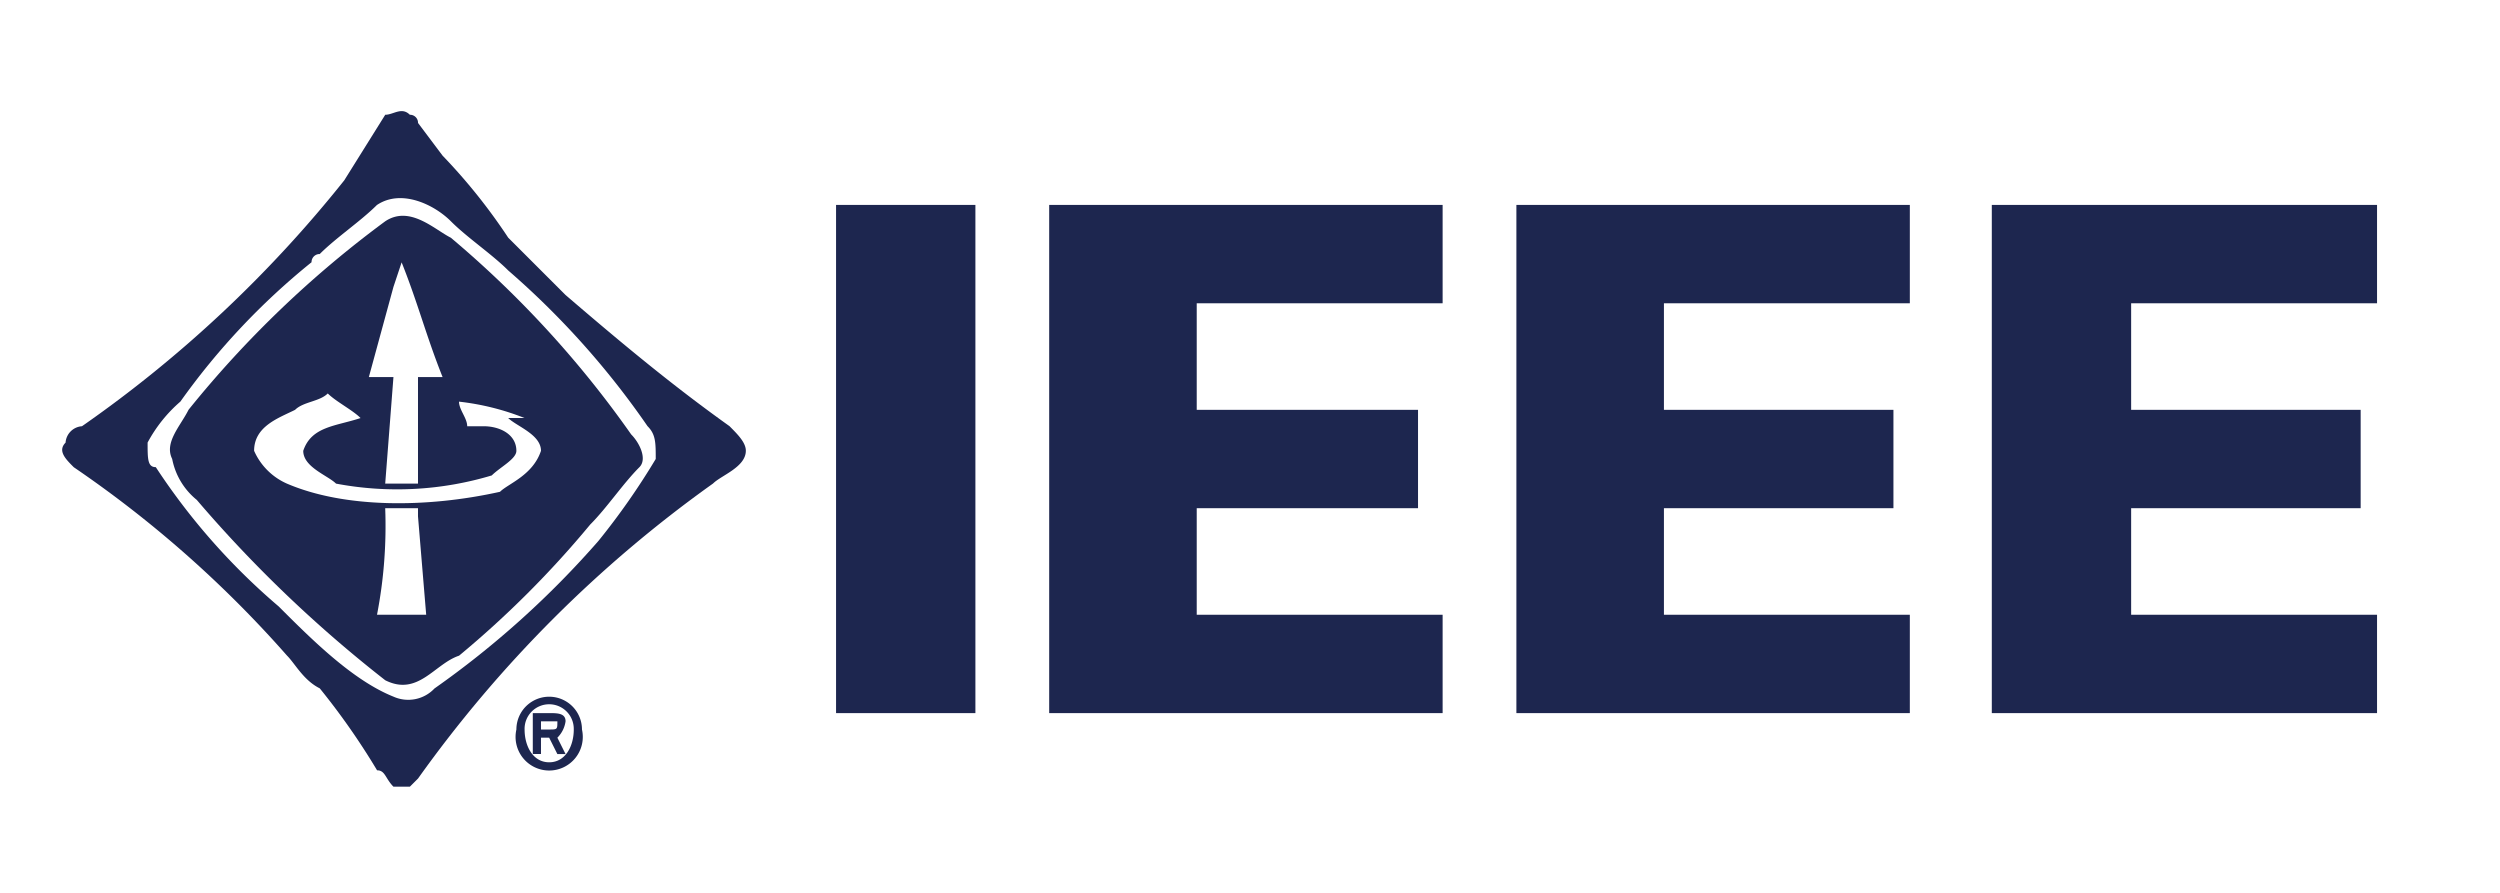 <svg id="Group_5119" data-name="Group 5119" xmlns="http://www.w3.org/2000/svg" width="148.303" height="53" viewBox="0 0 148.303 53">
  <path id="Path_3988" data-name="Path 3988" d="M148.3,46H0V-7H148.3Z" transform="translate(0 7)" fill="none" fill-rule="evenodd"/>
  <path id="Path_3989" data-name="Path 3989" d="M102,48.147V18h8.266V48.147Z" transform="translate(-52.404 -5.844)" fill="#1d264f" fill-rule="evenodd"/>
  <path id="Path_3990" data-name="Path 3990" d="M128,48.147V18h23.339v5.835H136.752v6.321h13.128v5.835H136.752v6.321h14.587v5.835Z" transform="translate(-65.761 -5.844)" fill="#1d264f" fill-rule="evenodd"/>
  <path id="Path_3991" data-name="Path 3991" d="M185,48.147V18h23.339v5.835H193.752v6.321h13.615v5.835H193.752v6.321h14.587v5.835Z" transform="translate(-95.046 -5.844)" fill="#1d264f" fill-rule="evenodd"/>
  <path id="Path_3992" data-name="Path 3992" d="M243,48.147V18h22.853v5.835H251.266v6.321h13.615v5.835H251.266v6.321h14.587v5.835Z" transform="translate(-124.844 -5.844)" fill="#1d264f" fill-rule="evenodd"/>
  <path id="Path_3993" data-name="Path 3993" d="M30.154,9.2a34.066,34.066,0,0,1,3.89,4.862l3.4,3.4c3.4,2.917,6.321,5.349,9.725,7.78h0c.486.486.972.972.972,1.459,0,.972-1.459,1.459-1.945,1.945a74.781,74.781,0,0,0-17.5,17.5l-.486.486h-.972c-.486-.486-.486-.972-.972-.972a42.058,42.058,0,0,0-3.4-4.862c-.972-.486-1.459-1.459-1.945-1.945A67.343,67.343,0,0,0,8.273,27.68c-.486-.486-.972-.972-.486-1.459a1.046,1.046,0,0,1,.972-.972,73.926,73.926,0,0,0,15.56-14.587l2.431-3.89c.486,0,.972-.486,1.459,0a.476.476,0,0,1,.486.486Zm-3.89,2.917c-.972.972-2.431,1.945-3.4,2.917a.476.476,0,0,0-.486.486,41.421,41.421,0,0,0-7.78,8.266,8.536,8.536,0,0,0-1.945,2.431c0,.972,0,1.459.486,1.459a38.729,38.729,0,0,0,7.294,8.266c1.945,1.945,4.376,4.376,6.807,5.349a2.138,2.138,0,0,0,2.431-.486,54.62,54.62,0,0,0,9.725-8.752,42.058,42.058,0,0,0,3.4-4.862c0-.972,0-1.459-.486-1.945a49.018,49.018,0,0,0-8.266-9.239h0c-.972-.972-2.431-1.945-3.4-2.917S27.723,11.148,26.264,12.12Z" transform="translate(-3.897 0.036)" fill="#1d264f" fill-rule="evenodd"/>
  <path id="Path_3994" data-name="Path 3994" d="M37.392,20.627a61.057,61.057,0,0,1,10.7,11.67c.486.486.972,1.459.486,1.945-.972.972-1.945,2.431-2.917,3.4h0a58.808,58.808,0,0,1-7.78,7.78c-1.459.486-2.431,2.431-4.376,1.459a77.024,77.024,0,0,1-11.183-10.7,4.134,4.134,0,0,1-1.459-2.431c-.486-.972.486-1.945.972-2.917A62.871,62.871,0,0,1,33.5,19.654C34.961,18.682,36.42,20.141,37.392,20.627Zm-2.917,1.459-.486,1.459L32.53,28.893h1.459L33.5,35.214h1.945V28.893h1.459c-.972-2.431-1.459-4.376-2.431-6.807Zm-6.321,8.752c-.972.486-2.431.972-2.431,2.431a3.8,3.8,0,0,0,1.945,1.945c3.4,1.459,8.266,1.459,12.642.486.486-.486,1.945-.972,2.431-2.431,0-.972-1.459-1.459-1.945-1.945h.972a15.031,15.031,0,0,0-3.89-.972c0,.486.486.972.486,1.459h.972c.972,0,1.945.486,1.945,1.459,0,.486-.972.972-1.459,1.459a19.5,19.5,0,0,1-9.239.486c-.486-.486-1.945-.972-1.945-1.945.486-1.459,1.945-1.459,3.4-1.945-.486-.486-1.459-.972-1.945-1.459C29.612,30.352,28.64,30.352,28.154,30.838ZM33.5,36.673a27.725,27.725,0,0,1-.486,6.321h2.917l-.486-5.835v-.486Z" transform="translate(-10.649 -6.526)" fill="#1d264f" fill-rule="evenodd"/>
  <path id="Path_3995" data-name="Path 3995" d="M64.459,79.945v-.486h.972c0,.486,0,.486-.486.486Zm0,.486h.486l.486.972h.486l-.486-.972a1.7,1.7,0,0,0,.486-.972c0-.486-.486-.486-.972-.486h-.972V81.4h.486Zm2.431-.486a1.945,1.945,0,1,0-3.89,0,1.994,1.994,0,1,0,3.89,0Zm-.486,0c0,.972-.486,1.945-1.459,1.945h0c-.972,0-1.459-.972-1.459-1.945a1.459,1.459,0,1,1,2.917,0Z" transform="translate(-32.367 -36.67)" fill="#1d264f" fill-rule="evenodd"/>
</svg>
